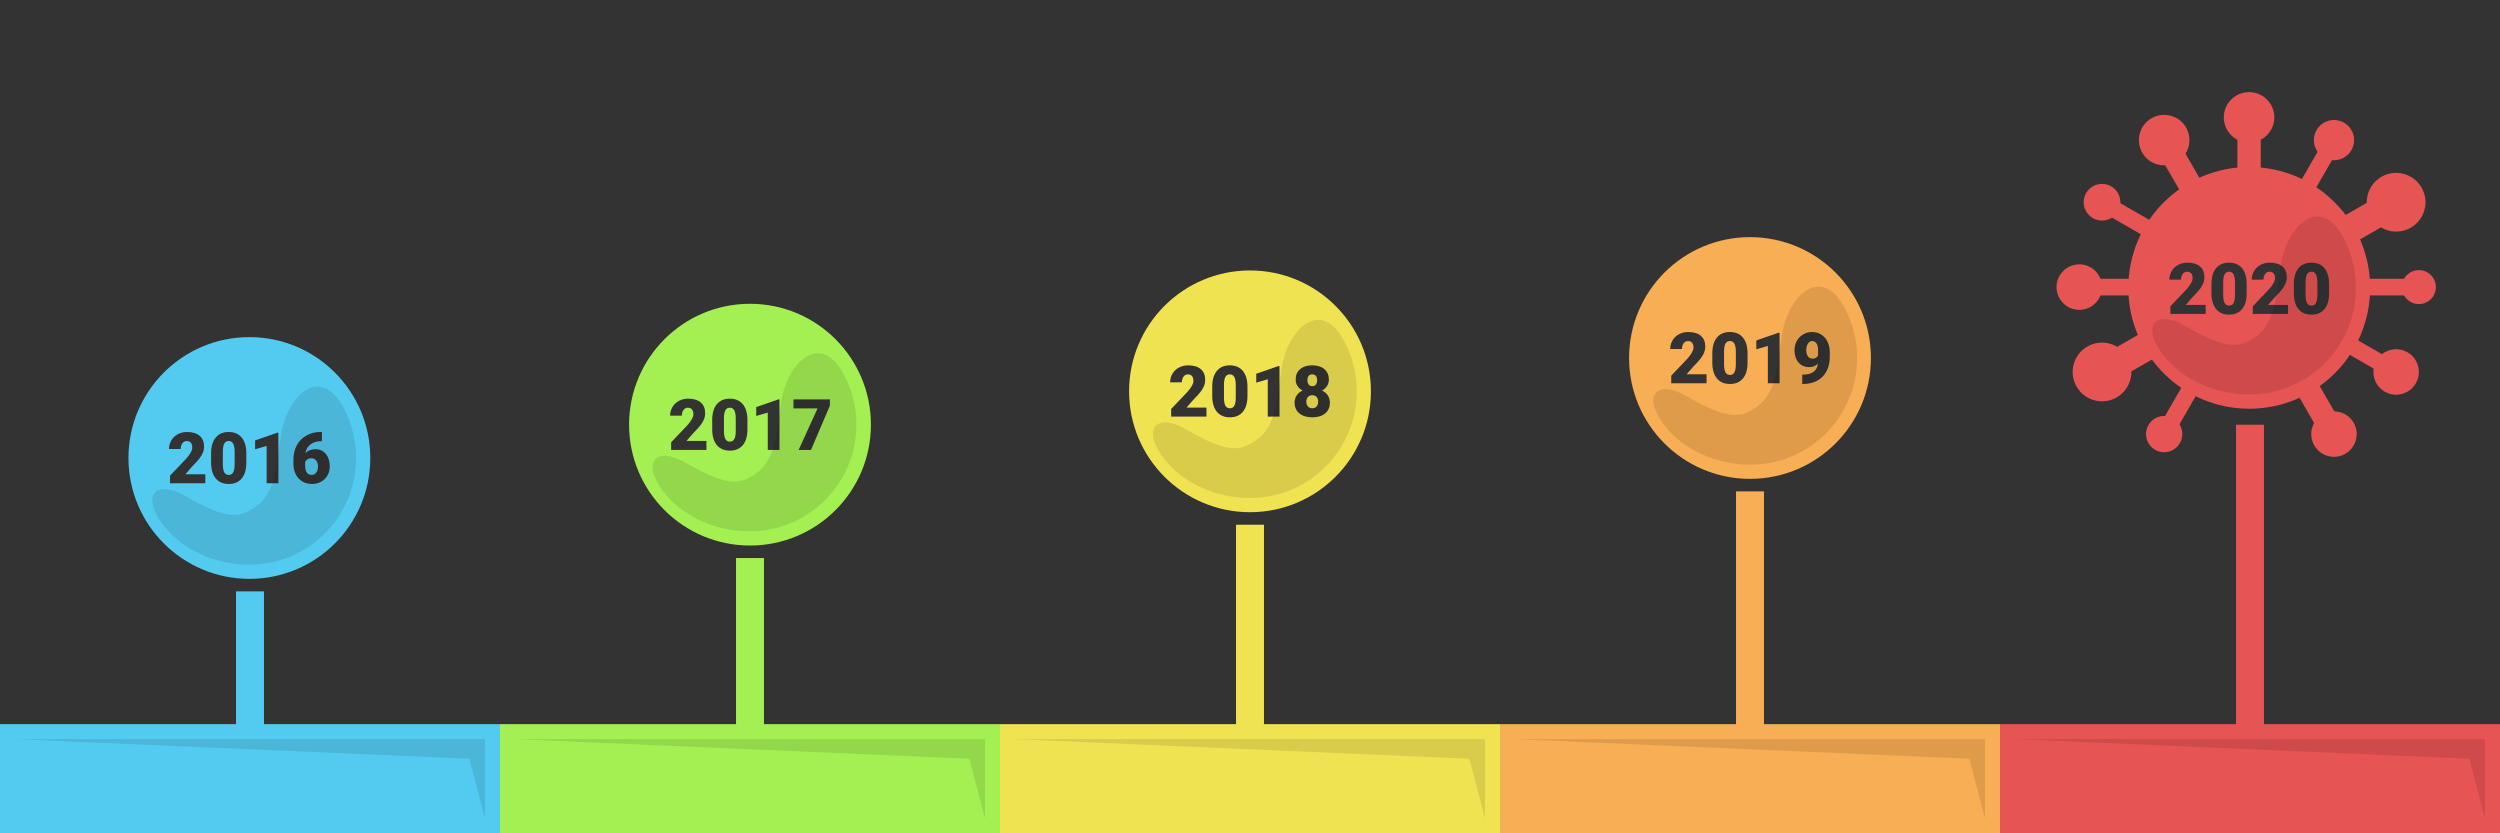 <?xml version="1.0" encoding="UTF-8"?>
<!DOCTYPE svg PUBLIC "-//W3C//DTD SVG 1.1//EN" "http://www.w3.org/Graphics/SVG/1.1/DTD/svg11.dtd">
<!-- Creator: CorelDRAW 2020 (64-Bit) -->
<svg xmlns="http://www.w3.org/2000/svg" xml:space="preserve" width="1500px" height="500px" version="1.1" style="shape-rendering:geometricPrecision; text-rendering:geometricPrecision; image-rendering:optimizeQuality; fill-rule:evenodd; clip-rule:evenodd"
viewBox="0 0 149722.9 49907.7"
 xmlns:xlink="http://www.w3.org/1999/xlink"
 xmlns:xodm="http://www.corel.com/coreldraw/odm/2003">
 <defs>
  <style type="text/css">
   <![CDATA[
    .str1 {stroke:#E75454;stroke-width:998.1;stroke-miterlimit:2.613}
    .str0 {stroke:#E75454;stroke-width:1397.4;stroke-miterlimit:2.613}
    .str3 {stroke:#53CBF0;stroke-width:1696.9;stroke-miterlimit:2.613}
    .str4 {stroke:#A4F053;stroke-width:1696.9;stroke-miterlimit:2.613}
    .str2 {stroke:#E75454;stroke-width:1696.9;stroke-miterlimit:2.613}
    .str5 {stroke:#F0E352;stroke-width:1696.9;stroke-miterlimit:2.613}
    .str6 {stroke:#F7AE54;stroke-width:1696.9;stroke-miterlimit:2.613}
    .fil2 {fill:none}
    .fil0 {fill:#333333}
    .fil4 {fill:#53CBF0}
    .fil5 {fill:#A4F053}
    .fil6 {fill:#A4F053}
    .fil1 {fill:#E75454}
    .fil3 {fill:#E75454}
    .fil7 {fill:#F0E352}
    .fil9 {fill:#F7AE54}
    .fil10 {fill:#F7AE54}
    .fil8 {fill:#333333;fill-rule:nonzero}
    .fil11 {fill:black;fill-opacity:0.102}
    .fil12 {fill:black;fill-opacity:0.102}
   ]]>
  </style>
 </defs>
 <g id="Layer_x0020_1">
  <g id="_2513360826288">
   <rect class="fil0" width="149722.9" height="49907.7"/>
   <rect class="fil1" x="119778.3" y="43368.9" width="29944.6" height="6538.8"/>
   <rect class="fil1" x="133914.4" y="25436.4" width="1672.4" height="21561.5"/>
   <line class="fil2 str0" x1="134695.1" y1="7029" x2="134695.1" y2= "23235" />
   <line class="fil2 str1" x1="139779.8" y1="8390.9" x2="129610.4" y2= "25997.4" />
   <line class="fil2 str2" x1="143502.1" y1="12111.6" x2="125888.2" y2= "22276.7" />
   <line class="fil2 str1" x1="144864.5" y1="17194.2" x2="124525.7" y2= "17194.2" />
   <line class="fil2 str1" x1="143502.1" y1="22276.7" x2="125888.2" y2= "12111.6" />
   <line class="fil2 str0" x1="139779.8" y1="25997.4" x2="129610.4" y2= "8390.9" />
   <ellipse class="fil3" cx="134695.1" cy="7029" rx="1513.1" ry="1512.4"/>
   <circle class="fil3" transform="matrix(0.78 0.45 -0.45 0.78 139780 8390.92)" r="1337"/>
   <circle class="fil3" transform="matrix(0.658 1.139 -1.139 0.657 143502 12111.6)" r="1337"/>
   <circle class="fil3" transform="matrix(2.01758E-14 0.761 -0.761 2.01674E-14 144865 17194.2)" r="1337"/>
   <circle class="fil3" transform="matrix(-0.509 0.882 -0.882 -0.509 143502 22276.7)" r="1337"/>
   <circle class="fil3" transform="matrix(-0.882 0.509 -0.509 -0.882 139780 25997.4)" r="1337"/>
   <circle class="fil3" transform="matrix(-0.703 -0.406 0.406 -0.703 129610 25997.5)" r="1337"/>
   <circle class="fil3" transform="matrix(-0.658 -1.139 1.139 -0.657 125888 22276.7)" r="1337"/>
   <circle class="fil3" transform="matrix(-8.12033E-14 -1.019 1.019 -8.11693E-14 124526 17194.2)" r="1337"/>
   <circle class="fil3" transform="matrix(0.411 -0.711 0.712 0.411 125888 12111.6)" r="1337"/>
   <circle class="fil3" transform="matrix(0.98 -0.566 0.566 0.979 129610 8390.92)" r="1337"/>
   <ellipse class="fil3 str2" cx="134705.1" cy="17239.8" rx="6393.2" ry="6390.6"/>
   <rect class="fil4" y="43368.9" width="29944.6" height="6538.8"/>
   <rect class="fil4" x="14136.1" y="35416.8" width="1672.4" height="11581.2"/>
   <ellipse class="fil4 str3" cx="14934.7" cy="27428.6" rx="6393.2" ry="6390.6"/>
   <rect class="fil5" x="29944.6" y="43368.9" width="29944.6" height="6538.8"/>
   <rect class="fil5" x="44080.7" y="33420.7" width="1672.4" height="13577.3"/>
   <ellipse class="fil6 str4" cx="44916.9" cy="25432.5" rx="6393.2" ry="6390.6"/>
   <rect class="fil7" x="59889.1" y="43368.9" width="29944.6" height="6538.8"/>
   <rect class="fil7" x="74025.3" y="31424.6" width="1672.4" height="15573.3"/>
   <ellipse class="fil7 str5" cx="74861.5" cy="23436.4" rx="6393.2" ry="6390.6"/>
   <path class="fil8" d="M72253.6 24950.3l-2113.7 0 0 -457.8 973.4 -1021.9c240,-273.3 360,-489.8 360,-650.9 0,-129.8 -28.4,-229.2 -85.2,-297.3 -56.8,-67.4 -139.2,-101.5 -247.1,-101.5 -107.2,0 -193.8,45.4 -260.6,136.3 -66,90.8 -99.4,203.6 -99.4,339.2l-702.9 0c0,-185.3 46.1,-357 139.2,-514.6 93,-156.8 221.5,-280.3 386.9,-369 164.7,-88.7 349.4,-132.7 553.1,-132.7 327.3,0 579.4,75.2 756.2,226.4 176.8,151.1 264.8,368.3 264.8,650.8 0,119.2 -22,234.9 -66,348.5 -44.7,112.8 -113.6,231.3 -207.3,354.8 -93.7,124.2 -244.3,290.3 -452.3,498.2l-391.2 450.7 1192.1 0 0 540.8z"/>
   <path id="1" class="fil8" d="M74710.2 23713.3c0,409.5 -91.5,724.6 -275.4,946.7 -183.9,222.2 -442.4,332.9 -776.8,332.9 -337.2,0 -597.8,-111.4 -782.4,-335 -183.9,-223.6 -276.3,-538 -276.3,-944.6l0 -553.6c0,-409.5 91.7,-724.6 275.6,-946.8 183.9,-222.1 443,-332.8 778.8,-332.8 335.9,0 595.8,111.4 780.3,335 184,223.5 276.2,538.6 276.2,946.7l0 551.5zm-700.8 -643c0,-217.9 -28.3,-380.4 -85.1,-488.3 -56.8,-107.2 -147,-161.1 -270.6,-161.1 -120.7,0 -208,49.7 -262.7,149.7 -55.3,100.1 -84.5,251.3 -88.7,453.5l0 774.3c0,226.4 28.4,391.8 85.2,496.8 56.8,104.3 147,156.9 270.5,156.9 119.3,0 207.3,-51.1 264.1,-153.3 56.8,-101.5 85.9,-261.9 87.3,-479.1l0 -749.4z"/>
   <polygon id="2" class="fil8" points="76628.7,24950.3 75925.8,24950.3 75925.8,22713.3 75235,22914.8 75235,22382.6 76564.1,21922.6 76628.7,21922.6 "/>
   <path id="3" class="fil8" d="M79584.5 22730.3c0,146.9 -36.2,276.1 -108.6,387.5 -73.2,112.1 -173.3,202.3 -301.1,269.7 144.1,71 259.1,168.2 343.7,291 84.4,122.8 126.3,268.3 126.3,436.4 0,271.2 -93,485.5 -279.7,642.4 -186,156.8 -443,235.6 -770.4,235.6 -328.7,0 -587.8,-78.8 -778.2,-236.4 -189.5,-158.2 -284.7,-371.9 -284.7,-641.6 0,-162.5 41.2,-305.8 125,-431.5 83.1,-124.9 200.9,-223.5 353.6,-295.9 -129.2,-67.4 -230.7,-157.6 -303.9,-269.7 -73.9,-111.4 -110,-240.6 -110,-387.5 0,-262.6 89.4,-469.8 268.3,-622.4 179,-151.9 419.7,-227.8 723.5,-227.8 306.7,0 549.6,75.9 727.8,227.8 178.9,152.6 268.4,359.8 268.4,622.4zm-642.6 1328.6c0,-124.9 -31.9,-221.4 -96.5,-288.8 -64.7,-67.5 -149.9,-101.6 -254.9,-101.6 -105.1,0 -191,34.1 -255.6,101.6 -65.4,67.4 -98,163.9 -98,288.8 0,121.4 32.6,217.2 98.7,287.4 66,70.3 152.6,105.8 259.1,105.8 103.7,0 188.2,-34.8 251.4,-104.3 63.9,-69.6 95.8,-166.1 95.8,-288.9zm-353.6 -1638c-94.4,0 -166.1,30.5 -215.1,92.2 -49,61.1 -73.8,146.2 -73.8,254.8 0,107.9 24.8,194.5 74.5,260.5 50.4,66 123.6,99.3 220.8,99.3 95.9,0 167.6,-33.3 215.2,-99.3 47.5,-66 71.7,-152.6 71.7,-260.5 0,-107.2 -24.2,-192.3 -73.9,-254.1 -49,-61.7 -122.1,-92.9 -219.4,-92.9z"/>
   <rect class="fil9" x="89833.8" y="43368.9" width="29944.6" height="6538.8"/>
   <rect class="fil9" x="103969.8" y="29428.6" width="1672.4" height="17569.4"/>
   <ellipse class="fil10 str6" cx="104806.1" cy="21440.4" rx="6393.2" ry="6390.6"/>
   <path class="fil8" d="M12296.7 28942.4l-2113.7 0 0 -457.7 973.4 -1022c240,-273.3 359.9,-489.7 359.9,-650.9 0,-129.8 -28.3,-229.2 -85.1,-297.3 -56.8,-67.4 -139.2,-101.5 -247.1,-101.5 -107.2,0 -193.8,45.4 -260.6,136.3 -66,90.8 -99.4,203.6 -99.4,339.2l-702.9 0c0,-185.2 46.1,-357 139.1,-514.6 93,-156.8 221.6,-280.3 387,-369 164.7,-88.7 349.4,-132.7 553.1,-132.7 327.3,0 579.4,75.2 756.2,226.4 176.8,151.2 264.8,368.3 264.8,650.8 0,119.2 -22,234.9 -66,348.5 -44.7,112.8 -113.6,231.3 -207.3,354.8 -93.8,124.2 -244.3,290.3 -452.3,498.2l-391.2 450.7 1192.1 0 0 540.8z"/>
   <path id="1" class="fil8" d="M14753.3 27705.4c0,409.5 -91.6,724.6 -275.5,946.8 -183.8,222.1 -442.3,332.8 -776.7,332.8 -337.3,0 -597.8,-111.4 -782.5,-335 -183.8,-223.6 -276.2,-538 -276.2,-944.6l0 -553.6c0,-409.5 91.6,-724.6 275.6,-946.7 183.8,-222.2 443,-332.9 778.8,-332.9 335.9,0 595.7,111.4 780.3,335 183.9,223.5 276.2,538.6 276.2,946.7l0 551.5zm-700.8 -643c0,-217.9 -28.4,-380.4 -85.1,-488.3 -56.9,-107.2 -147,-161.1 -270.6,-161.1 -120.7,0 -208,49.7 -262.7,149.7 -55.4,100.1 -84.5,251.3 -88.7,453.5l0 774.3c0,226.4 28.4,391.8 85.2,496.8 56.7,104.4 146.9,156.9 270.5,156.9 119.3,0 207.3,-51.1 264.1,-153.3 56.8,-101.5 86,-261.9 87.3,-479.1l0 -749.4z"/>
   <polygon id="2" class="fil8" points="16671.8,28942.4 15968.9,28942.4 15968.9,26705.4 15278,26906.9 15278,26374.7 16607.2,25914.8 16671.8,25914.8 "/>
   <path id="3" class="fil8" d="M19278.3 25872.2l0 549.3 -31.3 0c-262,0 -477.1,63.2 -645.4,188.8 -169,126.3 -272.6,300.9 -311,525.2 157.6,-155.5 357.2,-232.8 598.5,-232.8 262,0 470.8,95.8 626.3,286.7 155.5,190.9 232.9,442.2 232.9,752.3 0,192.3 -45.5,369.1 -136.4,530.2 -90.9,160.4 -217.2,286 -380.5,376.8 -162.6,90.9 -343.7,136.3 -541.8,136.3 -215.1,0 -406.8,-49 -576.5,-146.9 -168.9,-97.3 -300.3,-237.1 -394.8,-418.8 -94.4,-181.6 -142.6,-391 -145.5,-628l0 -280.4c0,-312.3 66.7,-592.6 200.9,-841 133.5,-249.1 324.5,-444.3 573,-585.5 247.8,-141.2 523.3,-212.2 825.7,-212.2l105.9 0zm-632 1571.3c-93,0 -171.1,21.3 -233.6,63.9 -61.8,43.2 -108.6,95.1 -139.1,157.5l0 208.7c0,380.4 132.8,570.6 397.6,570.6 106.5,0 195.9,-47.6 266.9,-142.7 71.8,-95.1 107.3,-214.3 107.3,-357.6 0,-147.7 -36.2,-267.6 -109.4,-360.6 -72.4,-93 -169.7,-139.8 -289.7,-139.8z"/>
   <path class="fil8" d="M42307.6 26946.4l-2113.8 0 0 -457.8 973.5 -1022c240,-273.2 360,-489.7 360,-650.8 0,-129.9 -28.4,-229.2 -85.2,-297.4 -56.8,-67.4 -139.2,-101.5 -247.1,-101.5 -107.3,0 -193.9,45.5 -260.6,136.3 -66,90.8 -99.4,203.7 -99.4,339.2l-702.9 0c0,-185.2 46.1,-357 139.2,-514.5 92.9,-156.9 221.4,-280.3 386.9,-369.1 164.7,-88.7 349.3,-132.7 553.1,-132.7 327.3,0 579.4,75.3 756.2,226.4 176.8,151.2 264.8,368.4 264.8,650.8 0,119.3 -22,235 -66,348.5 -44.7,112.8 -113.6,231.4 -207.3,354.9 -93.8,124.1 -244.3,290.3 -452.3,498.2l-391.3 450.7 1192.2 0 0 540.8z"/>
   <path id="1" class="fil8" d="M44764.2 25709.3c0,409.5 -91.6,724.6 -275.5,946.8 -183.8,222.1 -442.3,332.8 -776.7,332.8 -337.3,0 -597.8,-111.4 -782.5,-335 -183.9,-223.5 -276.2,-537.9 -276.2,-944.6l0 -553.5c0,-409.6 91.6,-724.7 275.6,-946.8 183.8,-222.2 443,-332.9 778.8,-332.9 335.9,0 595.7,111.4 780.3,335 183.9,223.6 276.2,538.7 276.2,946.8l0 551.4zm-700.8 -643c0,-217.9 -28.3,-380.4 -85.2,-488.3 -56.7,-107.1 -146.9,-161.1 -270.5,-161.1 -120.7,0 -208,49.7 -262.7,149.8 -55.4,100.1 -84.5,251.2 -88.7,453.5l0 774.3c0,226.4 28.4,391.8 85.1,496.8 56.9,104.3 147.1,156.9 270.6,156.9 119.3,0 207.3,-51.2 264.1,-153.4 56.8,-101.4 85.9,-261.9 87.3,-479l0 -749.5z"/>
   <polygon id="2" class="fil8" points="46682.7,26946.4 45979.8,26946.4 45979.8,24709.3 45288.9,24910.9 45288.9,24378.6 46618,23918.7 46682.7,23918.7 "/>
   <polygon id="3" class="fil8" points="49701.7,24293.4 48569.9,26946.4 47829.4,26946.4 48963.2,24459.5 47519.1,24459.5 47519.1,23918.7 49701.7,23918.7 "/>
   <path class="fil8" d="M102203.1 22954.2l-2113.7 0 0 -457.7 973.4 -1022c240,-273.3 360,-489.7 360,-650.9 0,-129.8 -28.4,-229.2 -85.2,-297.3 -56.8,-67.4 -139.1,-101.5 -247.1,-101.5 -107.2,0 -193.9,45.4 -260.6,136.3 -66,90.8 -99.4,203.6 -99.4,339.2l-702.9 0c0,-185.2 46.1,-357 139.2,-514.6 93,-156.8 221.5,-280.3 387,-369 164.6,-88.7 349.3,-132.7 553.1,-132.7 327.2,0 579.3,75.2 756.1,226.4 176.8,151.2 264.8,368.3 264.8,650.8 0,119.2 -22,234.9 -66,348.5 -44.7,112.8 -113.6,231.3 -207.3,354.8 -93.8,124.2 -244.3,290.3 -452.3,498.2l-391.2 450.7 1192.1 0 0 540.8z"/>
   <path id="1" class="fil8" d="M104659.7 21717.2c0,409.5 -91.5,724.6 -275.4,946.8 -183.9,222.1 -442.4,332.8 -776.8,332.8 -337.2,0 -597.8,-111.4 -782.4,-335 -183.9,-223.6 -276.2,-538 -276.2,-944.6l0 -553.6c0,-409.5 91.6,-724.6 275.5,-946.7 183.9,-222.2 443,-332.9 778.9,-332.9 335.8,0 595.6,111.4 780.2,335 183.9,223.5 276.2,538.6 276.2,946.7l0 551.5zm-700.8 -643c0,-217.9 -28.3,-380.4 -85.1,-488.3 -56.8,-107.2 -147,-161.1 -270.5,-161.1 -120.8,0 -208.1,49.7 -262.8,149.7 -55.3,100.1 -84.4,251.3 -88.7,453.5l0 774.3c0,226.4 28.4,391.8 85.2,496.8 56.8,104.4 147,156.9 270.5,156.9 119.3,0 207.3,-51.1 264.1,-153.3 56.8,-101.5 85.9,-261.9 87.3,-479.1l0 -749.4z"/>
   <polygon id="2" class="fil8" points="106578.2,22954.2 105875.3,22954.2 105875.3,20717.2 105184.4,20918.7 105184.4,20386.5 106513.6,19926.6 106578.2,19926.6 "/>
   <path id="3" class="fil8" d="M108873 21783.9c-151.3,135.5 -320.2,203.7 -507.7,203.7 -274.1,0 -492,-93 -653.2,-278.2 -160.5,-186 -241.4,-434.4 -241.4,-744.5 0,-193.8 45.4,-374 135.6,-540.1 90.2,-166.8 216.6,-298.1 379.9,-395.3 162.6,-97.2 342.2,-145.5 539.6,-145.5 199.5,0 379.8,50.4 541.7,150.4 161.9,100.8 287.6,242.8 377.7,426.6 90.2,183.8 136.4,395.3 139.2,635.2l0 268.3c0,334.2 -65.3,623.8 -196.7,869.3 -130.6,244.9 -318.1,433.7 -560.1,565.7 -242.9,131.3 -526.2,197.3 -849.2,197.3l-43.4 0 0 -562.1 132.8 -2.1c482.8,-23.4 751.2,-239.9 805.2,-648.7zm-318.1 -303.1c152.6,0 262,-66 328.7,-197.3l0 -290.2c0,-193.8 -32.6,-337.1 -98,-429.4 -65.3,-93 -153.3,-139.1 -264.1,-139.1 -98.7,0 -181.1,52.5 -247.8,157.5 -66,105.1 -99.4,232.8 -99.4,381.9 0,157.5 34.1,283.2 101.5,376.8 68.2,93 161.2,139.8 279.1,139.8z"/>
   <path class="fil8" d="M132095.9 18800.9l-2113.7 0 0 -457.7 973.4 -1022c240,-273.3 360,-489.7 360,-650.8 0,-129.9 -28.4,-229.3 -85.2,-297.4 -56.8,-67.4 -139.2,-101.5 -247.1,-101.5 -107.2,0 -193.8,45.4 -260.6,136.3 -66,90.8 -99.4,203.7 -99.4,339.2l-702.9 0c0,-185.2 46.2,-357 139.2,-514.5 93,-156.9 221.5,-280.4 387,-369.1 164.7,-88.7 349.3,-132.7 553,-132.7 327.4,0 579.4,75.3 756.2,226.4 176.8,151.2 264.8,368.3 264.8,650.8 0,119.2 -22,234.9 -66,348.5 -44.7,112.8 -113.6,231.4 -207.3,354.8 -93.7,124.2 -244.2,290.3 -452.3,498.3l-391.2 450.6 1192.1 0 0 540.8z"/>
   <path id="1" class="fil8" d="M134552.6 17563.9c0,409.5 -91.6,724.6 -275.5,946.8 -183.9,222.1 -442.3,332.8 -776.8,332.8 -337.3,0 -597.8,-111.4 -782.4,-335 -183.9,-223.5 -276.2,-537.9 -276.2,-944.6l0 -553.6c0,-409.5 91.6,-724.6 275.5,-946.7 183.8,-222.2 443,-332.9 778.9,-332.9 335.8,0 595.7,111.4 780.3,335 183.9,223.6 276.2,538.7 276.2,946.7l0 551.5zm-700.8 -643c0,-217.9 -28.4,-380.4 -85.2,-488.3 -56.8,-107.2 -147,-161.1 -270.5,-161.1 -120.7,0 -208.1,49.7 -262.8,149.8 -55.3,100 -84.4,251.2 -88.7,453.5l0 774.3c0,226.4 28.4,391.7 85.2,496.8 56.8,104.3 147,156.8 270.5,156.8 119.3,0 207.3,-51.1 264.1,-153.3 56.8,-101.5 86,-261.9 87.4,-479.1l0 -749.4z"/>
   <path id="2" class="fil8" d="M137030.5 18800.9l-2113.7 0 0 -457.7 973.4 -1022c240,-273.3 360,-489.7 360,-650.8 0,-129.9 -28.4,-229.3 -85.2,-297.4 -56.8,-67.4 -139.2,-101.5 -247.1,-101.5 -107.2,0 -193.8,45.4 -260.6,136.3 -66,90.8 -99.4,203.7 -99.4,339.2l-702.9 0c0,-185.2 46.2,-357 139.2,-514.5 93,-156.9 221.5,-280.4 387,-369.1 164.7,-88.7 349.3,-132.7 553,-132.7 327.4,0 579.4,75.3 756.2,226.4 176.8,151.2 264.8,368.3 264.8,650.8 0,119.2 -22,234.9 -66,348.5 -44.7,112.8 -113.6,231.4 -207.3,354.8 -93.8,124.2 -244.2,290.3 -452.3,498.3l-391.2 450.6 1192.1 0 0 540.8z"/>
   <path id="3" class="fil8" d="M139487.2 17563.9c0,409.5 -91.6,724.6 -275.5,946.8 -183.9,222.1 -442.3,332.8 -776.8,332.8 -337.2,0 -597.8,-111.4 -782.4,-335 -183.9,-223.5 -276.2,-537.9 -276.2,-944.6l0 -553.6c0,-409.5 91.6,-724.6 275.5,-946.7 183.8,-222.2 443,-332.9 778.9,-332.9 335.8,0 595.6,111.4 780.3,335 183.9,223.6 276.2,538.7 276.2,946.7l0 551.5zm-700.8 -643c0,-217.9 -28.4,-380.4 -85.2,-488.3 -56.8,-107.2 -147,-161.1 -270.5,-161.1 -120.7,0 -208.1,49.7 -262.8,149.8 -55.3,100 -84.4,251.2 -88.7,453.5l0 774.3c0,226.4 28.4,391.7 85.2,496.8 56.8,104.3 147,156.8 270.5,156.8 119.3,0 207.3,-51.1 264.1,-153.3 56.8,-101.5 86,-261.9 87.4,-479.1l0 -749.4z"/>
   <g>
    <polygon class="fil11" points="29046,44267.1 898.5,44267.1 28106.8,45441.4 29046,49009.5 "/>
    <polygon class="fil11" points="148824.4,44267.1 120676.9,44267.1 147885.1,45441.4 148824.4,49009.5 "/>
    <polygon class="fil11" points="118879.8,44267.1 90732.3,44267.1 117940.5,45441.4 118879.8,49009.5 "/>
    <polygon class="fil11" points="88935.2,44267.1 60787.7,44267.1 87995.9,45441.4 88935.2,49009.5 "/>
    <polygon class="fil11" points="58990.6,44267.1 30843.1,44267.1 58051.3,45441.4 58990.6,49009.5 "/>
   </g>
   <g>
    <path class="fil12" d="M20628.6 24519.3c447,872.5 699.4,1861.5 699.4,2909.3 0,3529.4 -2862.4,6390.5 -6393.2,6390.5 -2043.4,0 -4055,-904 -5184.7,-2406.8 -1311.6,-1745 -424.3,-2729.4 1347.8,-1706.7 1667.7,962.3 2726,1348.9 3549.9,1014.4 1894.4,-769 1837,-2514.4 2192.9,-4765.9 335.9,-2124.5 2326.3,-4287.3 3787.9,-1434.8z"/>
    <path class="fil12" d="M50587.9 22523.2c447,872.5 699.4,1861.5 699.4,2909.3 0,3529.4 -2862.4,6390.6 -6393.2,6390.6 -2043.4,0 -4055,-904.1 -5184.7,-2406.9 -1311.6,-1744.9 -424.3,-2729.4 1347.8,-1706.7 1667.7,962.3 2726,1348.9 3549.9,1014.4 1894.4,-769 1837,-2514.4 2192.9,-4765.9 335.9,-2124.5 2326.3,-4287.3 3787.9,-1434.8z"/>
    <path class="fil12" d="M80555.3 20527.1c447,872.6 699.4,1861.5 699.4,2909.3 0,3529.4 -2862.4,6390.6 -6393.2,6390.6 -2043.4,0 -4055,-904.1 -5184.6,-2406.8 -1311.6,-1745 -424.3,-2729.5 1347.7,-1706.8 1667.7,962.4 2726,1348.9 3549.9,1014.4 1894.4,-769 1837,-2514.4 2192.9,-4765.8 335.9,-2124.6 2326.3,-4287.4 3787.9,-1434.9z"/>
    <path class="fil12" d="M110522.7 18531.1c447.1,872.5 699.4,1861.4 699.4,2909.2 0,3529.4 -2862.3,6390.6 -6393.2,6390.6 -2043.3,0 -4055,-904 -5184.6,-2406.8 -1311.6,-1745 -424.3,-2729.5 1347.8,-1706.8 1667.6,962.4 2725.9,1348.9 3549.8,1014.5 1894.5,-769.1 1837,-2514.5 2193,-4765.9 335.8,-2124.5 2326.3,-4287.3 3787.8,-1434.8z"/>
    <path class="fil12" d="M140398.9 14330.5c447.1,872.5 699.5,1861.5 699.5,2909.2 0,3529.5 -2862.4,6390.6 -6393.3,6390.6 -2043.3,0 -4055,-904 -5184.6,-2406.8 -1311.6,-1745 -424.3,-2729.5 1347.8,-1706.8 1667.7,962.4 2726,1349 3549.8,1014.5 1894.5,-769.1 1837.1,-2514.5 2193,-4765.9 335.8,-2124.5 2326.3,-4287.3 3787.8,-1434.8z"/>
   </g>
  </g>
 </g>
</svg>

